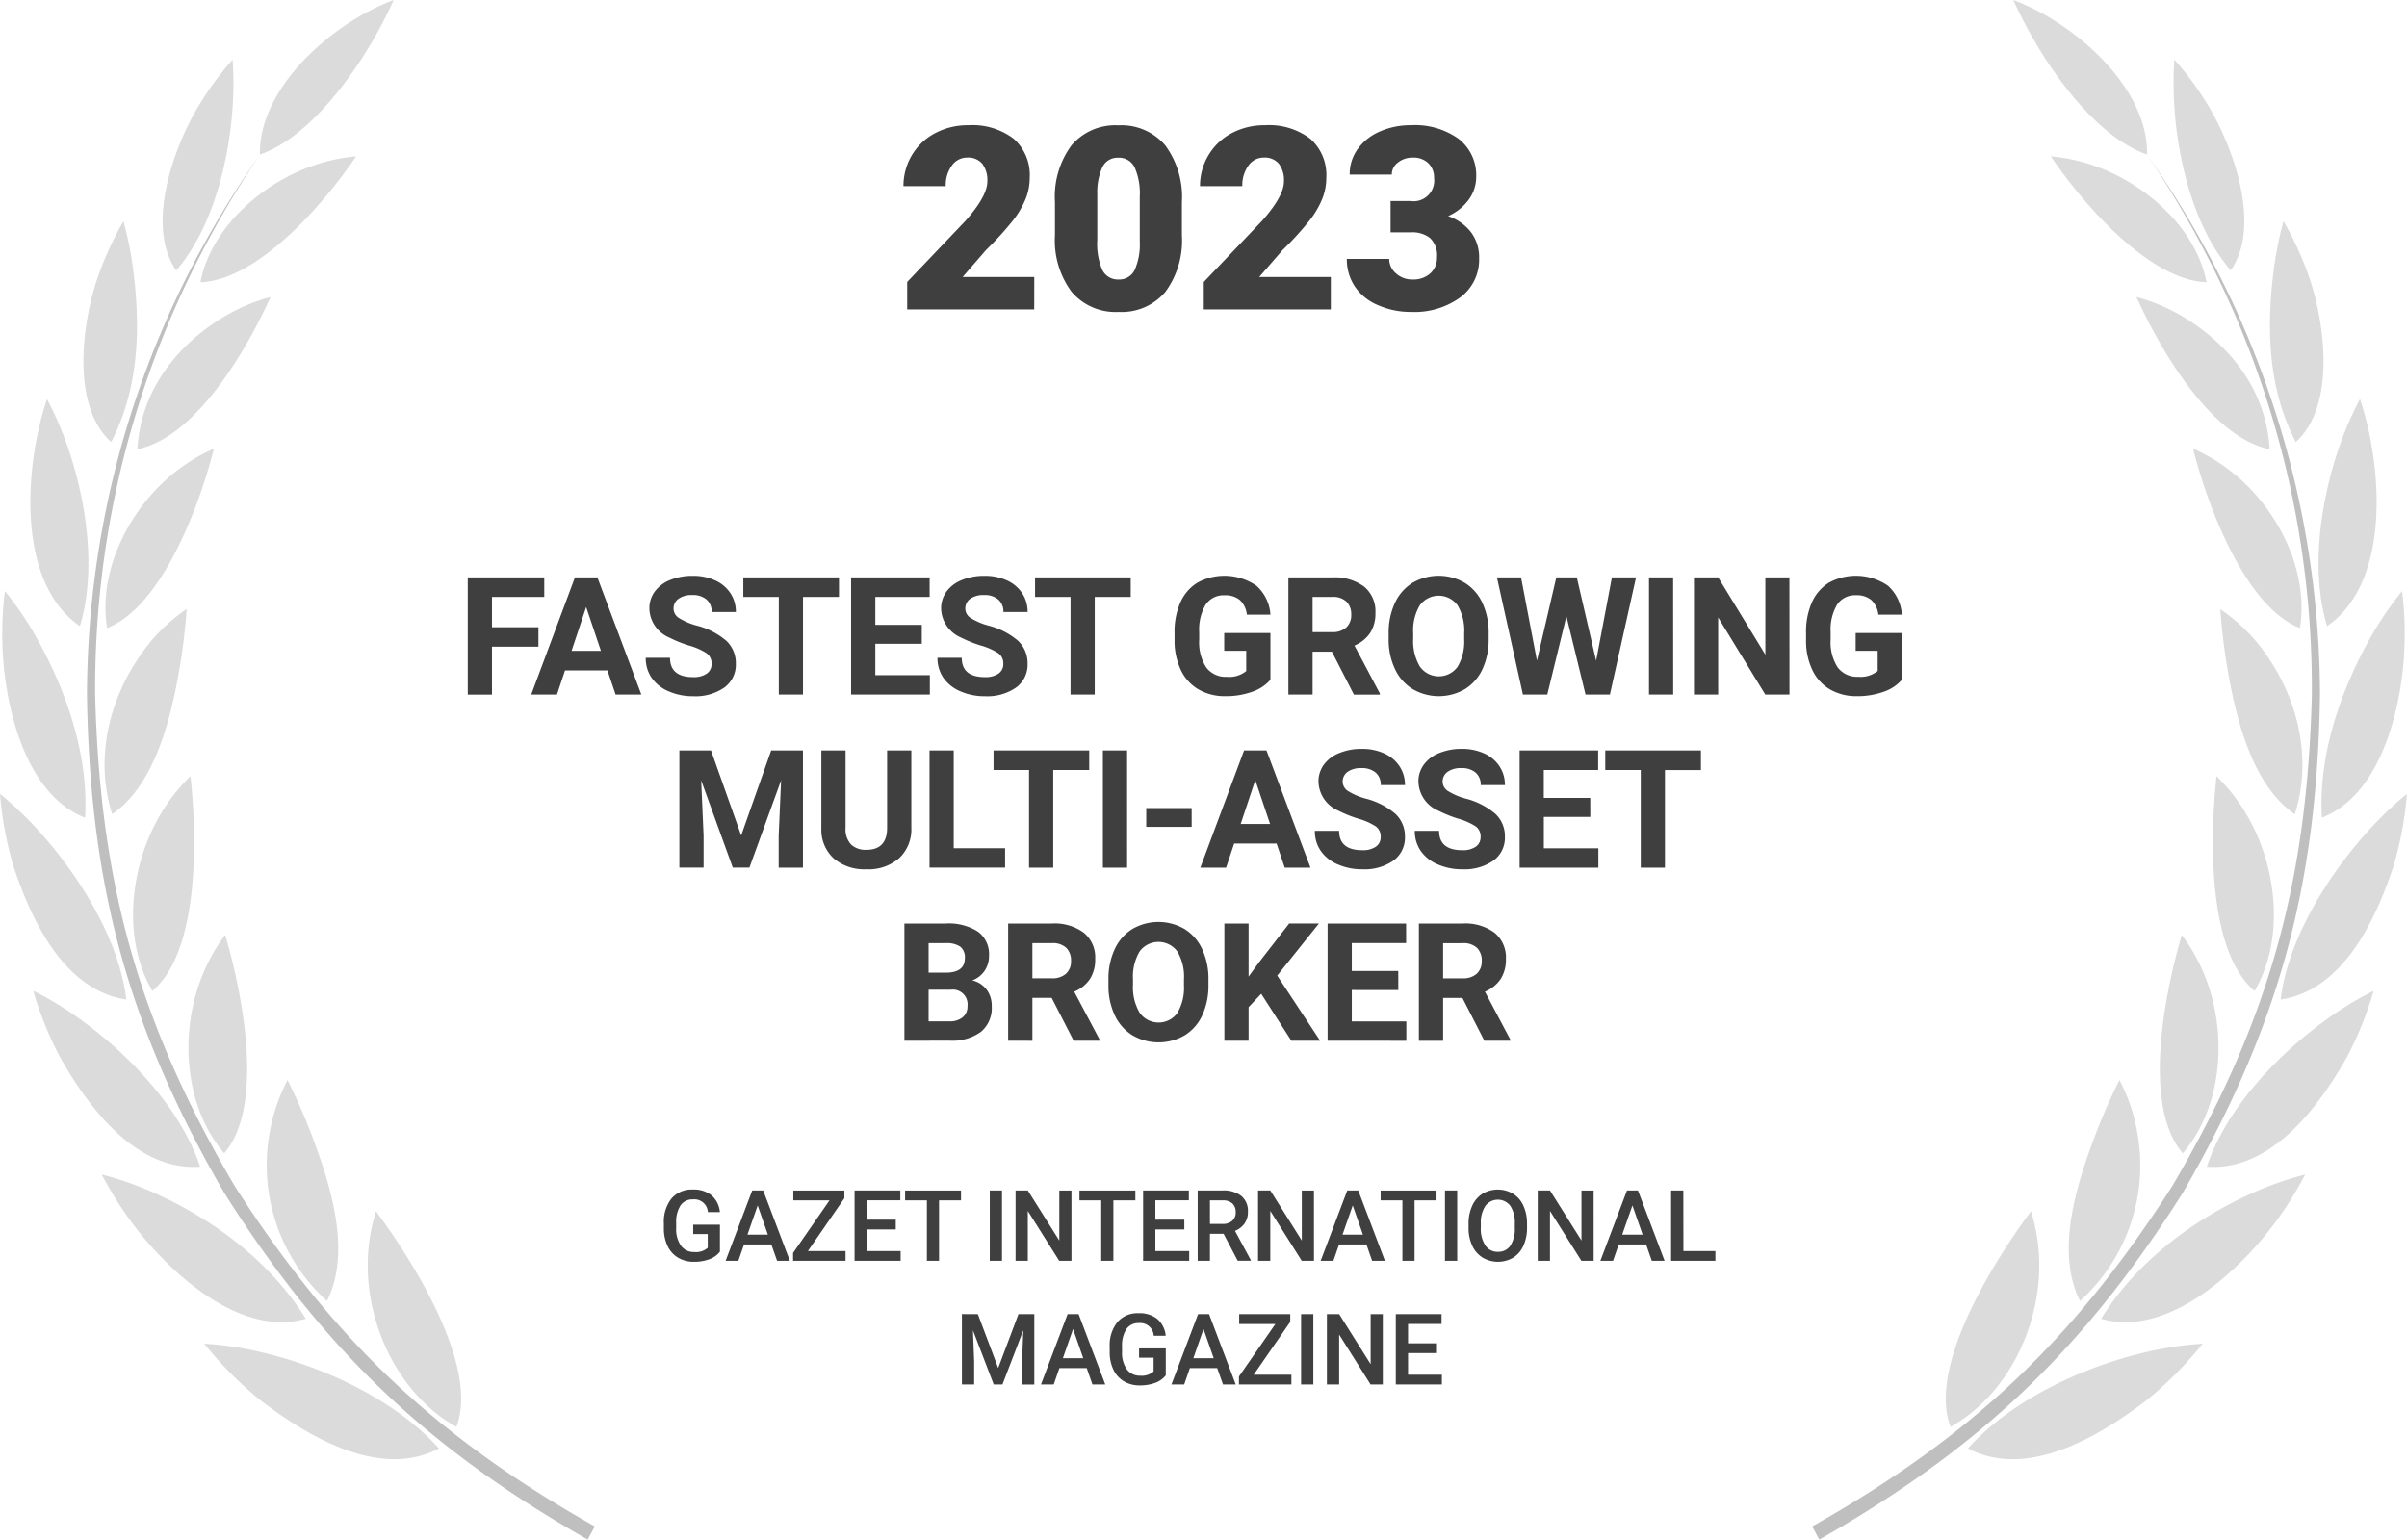 <?xml version="1.0" encoding="UTF-8"?> <svg xmlns="http://www.w3.org/2000/svg" id="Group_42483" data-name="Group 42483" width="236.001" height="151" viewBox="0 0 236.001 151"><g id="Group_25035" data-name="Group 25035" transform="translate(0 0)"><path id="Path_22478" data-name="Path 22478" d="M104.137,32.226c4.791,2.824,8.329,7.366,8.642,13.078-5.656-1.114-10.642-9.569-13.053-14.917a17.6,17.6,0,0,1,4.411,1.839m5.22,15.547c4.256,3.511,7.291,9.489,6.392,15.08-5.4-2.116-9.094-12.091-10.476-17.6a17.3,17.3,0,0,1,4.084,2.525m2.246,16.56c3.766,4.656,5.5,10.969,3.643,16.772-4.227-2.893-5.8-9.527-6.629-14.446-.315-1.875-.541-3.77-.675-5.667a17.406,17.406,0,0,1,3.661,3.341m-.955,17.024c2.854,4.987,3.639,11.969.66,17.082-4.652-3.917-4.377-15.187-3.735-21.064a17.981,17.981,0,0,1,3.075,3.982m-4.066,16.006c2.04,5.437,1.563,12.457-2.317,17-4-4.654-1.78-15.721-.094-21.417a17.538,17.538,0,0,1,2.411,4.42M99.74,111.97a17.952,17.952,0,0,1-5.551,16.881c-2.449-4.888-.313-11.5,1.516-16.319a58.077,58.077,0,0,1,2.351-5.35,17.412,17.412,0,0,1,1.684,4.788M90.191,125.2c.063,6.219-3.145,12.9-8.691,16-2.263-5.9,4.218-16.223,7.882-21.147a17.541,17.541,0,0,1,.81,5.147M95.9,17.623c4.847,1.786,9.687,6.065,10.693,11.315-5.665-.217-12.165-7.757-15.263-12.35A17.648,17.648,0,0,1,95.9,17.623M90,5.737c2.324,3.886,6.314,9.116,10.76,10.674.15-6.482-6.992-12.879-13.109-15.158A44.518,44.518,0,0,0,90,5.737m23.144,22.305c-.689,5.663-.467,11.437,2.2,16.564,3.912-3.538,2.863-11.482,1.409-15.879a32.193,32.193,0,0,0-2.61-5.777,34.274,34.274,0,0,0-1,5.091m6.428,17.149c-1.809,5.254-2.8,12.058-1.159,17.471,6.269-4.295,5.435-15.725,3.225-22.268a33.07,33.07,0,0,0-2.067,4.8m3.149,18.5c-2.995,5.29-5.184,11.654-4.813,17.75,5.531-2.132,7.571-9.915,8.014-15.341a34.167,34.167,0,0,0-.152-6.879,33.41,33.41,0,0,0-3.049,4.471m-.443,19.241c-3.865,4.317-7.712,10.5-8.414,16.352,6.175-.915,9.4-7.969,11.1-13.207a34.735,34.735,0,0,0,1.279-6.962,34.828,34.828,0,0,0-3.97,3.817m-4,18.368c-4.76,3.435-9.77,8.714-11.651,14.379,6.292.455,10.935-5.835,13.688-10.654a34.433,34.433,0,0,0,2.673-6.6,33.24,33.24,0,0,0-4.71,2.87m-7.253,17c-5.889,2.652-11.349,6.8-14.762,12.3,6.095,1.75,12.494-3.824,16.03-8.116a34.775,34.775,0,0,0,3.977-6.036,32.57,32.57,0,0,0-5.245,1.848m-10.467,15.6c-6.133,1.444-13.08,4.672-17.347,9.417,5.847,3.127,13.1-1.312,17.658-4.841a36.79,36.79,0,0,0,5.35-5.428,32.742,32.742,0,0,0-5.661.853m2.919-121.73c.4,5.17,2.011,11.6,5.5,15.6,2.979-4.279.338-11.761-1.973-15.748A29.891,29.891,0,0,0,103.439,7.1a34.274,34.274,0,0,0,.036,5.071" transform="translate(109.751 -1.253)" fill="#dbdbdb"></path><path id="Path_22479" data-name="Path 22479" d="M108.052,8.075a96.784,96.784,0,0,1,8.39,15.232,92.644,92.644,0,0,1,7.721,37.747c-.476,18.527-4.3,32.151-13.693,48.135-9.653,15.067-19.7,24.569-35.3,33.368.233.431.467.859.7,1.29,15.795-8.989,25.945-18.674,35.647-34.02,9.389-16.223,13.156-30.038,13.444-48.774a91.914,91.914,0,0,0-8.255-37.866,95.472,95.472,0,0,0-8.658-15.114" transform="translate(102.507 7.152)" fill="#bfbfbf"></path><path id="Path_22480" data-name="Path 22480" d="M22.113,32.226c-4.791,2.824-8.329,7.366-8.642,13.078,5.656-1.114,10.642-9.569,13.053-14.917a17.6,17.6,0,0,0-4.411,1.839m-5.22,15.547C12.637,51.283,9.6,57.261,10.5,62.853c5.4-2.116,9.094-12.091,10.476-17.6a17.3,17.3,0,0,0-4.084,2.525m-2.246,16.56C10.881,68.989,9.15,75.3,11,81.1c4.227-2.893,5.8-9.527,6.629-14.446.315-1.875.541-3.77.675-5.667a17.406,17.406,0,0,0-3.661,3.341M15.6,81.357c-2.854,4.987-3.639,11.969-.66,17.082,4.652-3.917,4.377-15.187,3.735-21.064A17.981,17.981,0,0,0,15.6,81.357m4.066,16.006c-2.04,5.437-1.563,12.457,2.317,17,4-4.654,1.78-15.721.094-21.417a17.538,17.538,0,0,0-2.411,4.42m6.842,14.607a17.952,17.952,0,0,0,5.551,16.881c2.449-4.888.313-11.5-1.516-16.319a58.079,58.079,0,0,0-2.351-5.35,17.413,17.413,0,0,0-1.684,4.788m9.548,13.23c-.063,6.219,3.145,12.9,8.691,16,2.263-5.9-4.218-16.223-7.882-21.147a17.541,17.541,0,0,0-.81,5.147M30.346,17.623C25.5,19.409,20.66,23.688,19.653,28.938c5.663-.217,12.165-7.757,15.263-12.35a17.648,17.648,0,0,0-4.569,1.036m5.9-11.886c-2.324,3.886-6.314,9.116-10.76,10.674C25.339,9.929,32.48,3.532,38.6,1.253a44.523,44.523,0,0,1-2.348,4.484M13.1,28.043c.689,5.663.467,11.437-2.2,16.564C6.989,41.069,8.038,33.125,9.492,28.728a32.194,32.194,0,0,1,2.61-5.777,34.271,34.271,0,0,1,1,5.091M6.676,45.192c1.809,5.254,2.8,12.058,1.159,17.471C1.566,58.368,2.4,46.938,4.61,40.4a33.072,33.072,0,0,1,2.067,4.8m-3.149,18.5c2.995,5.29,5.184,11.654,4.813,17.75C2.809,79.31.769,71.526.327,66.1a34.167,34.167,0,0,1,.152-6.879,33.411,33.411,0,0,1,3.049,4.471M3.97,82.933c3.865,4.317,7.712,10.5,8.414,16.352-6.175-.915-9.4-7.969-11.1-13.207A34.578,34.578,0,0,1,0,79.116a34.823,34.823,0,0,1,3.97,3.817m4,18.368c4.76,3.435,9.77,8.714,11.651,14.379-6.292.455-10.935-5.835-13.688-10.654a34.434,34.434,0,0,1-2.673-6.6,33.239,33.239,0,0,1,4.71,2.87m7.253,17c5.889,2.652,11.349,6.8,14.762,12.3-6.095,1.75-12.494-3.824-16.03-8.116a34.773,34.773,0,0,1-3.977-6.036,32.571,32.571,0,0,1,5.245,1.848m10.467,15.6c6.133,1.444,13.08,4.672,17.347,9.417-5.847,3.127-13.1-1.312-17.658-4.841a36.79,36.79,0,0,1-5.35-5.428,32.742,32.742,0,0,1,5.661.853M22.775,12.172c-.4,5.17-2.011,11.6-5.5,15.6-2.979-4.279-.338-11.761,1.973-15.748A29.892,29.892,0,0,1,22.811,7.1a34.273,34.273,0,0,1-.036,5.071" transform="translate(0 -1.253)" fill="#dbdbdb"></path><path id="Path_22481" data-name="Path 22481" d="M20.726,8.075a96.786,96.786,0,0,0-8.39,15.232A92.644,92.644,0,0,0,4.616,61.054c.476,18.527,4.3,32.151,13.69,48.135,9.655,15.067,19.7,24.569,35.3,33.368-.233.431-.467.859-.7,1.29-15.795-8.989-25.945-18.674-35.647-34.02C7.868,93.6,4.1,79.79,3.813,61.054a91.914,91.914,0,0,1,8.255-37.866A95.474,95.474,0,0,1,20.726,8.075" transform="translate(4.715 7.152)" fill="#bfbfbf"></path></g><path id="Path_36016" data-name="Path 36016" d="M-22.188-4.286H-34.643V-6.978L-28.906-13q2.121-2.41,2.121-3.83a2.66,2.66,0,0,0-.5-1.75,1.8,1.8,0,0,0-1.459-.6,1.818,1.818,0,0,0-1.532.8,3.289,3.289,0,0,0-.588,2h-4.144A5.841,5.841,0,0,1-34.19-19.4a5.755,5.755,0,0,1,2.28-2.172,6.785,6.785,0,0,1,3.261-.783,6.672,6.672,0,0,1,4.456,1.334,4.756,4.756,0,0,1,1.563,3.83,5.551,5.551,0,0,1-.392,2.049,8.983,8.983,0,0,1-1.22,2.092,30.688,30.688,0,0,1-2.666,2.93l-2.3,2.655h7.025Zm14.479-7.28A8.494,8.494,0,0,1-9.334-6a5.618,5.618,0,0,1-4.579,1.958,5.649,5.649,0,0,1-4.61-1.97,8.481,8.481,0,0,1-1.631-5.555V-14.82a8.494,8.494,0,0,1,1.624-5.567,5.632,5.632,0,0,1,4.591-1.958,5.635,5.635,0,0,1,4.6,1.97,8.5,8.5,0,0,1,1.631,5.567Zm-4.131-3.781a6.342,6.342,0,0,0-.5-2.869,1.681,1.681,0,0,0-1.594-.948,1.641,1.641,0,0,0-1.551.881,5.975,5.975,0,0,0-.521,2.667v4.551a6.39,6.39,0,0,0,.5,2.918,1.687,1.687,0,0,0,1.594.924,1.664,1.664,0,0,0,1.557-.9,6.1,6.1,0,0,0,.515-2.82ZM6.892-4.286H-5.564V-6.978L.174-13q2.121-2.41,2.121-3.83a2.66,2.66,0,0,0-.5-1.75,1.8,1.8,0,0,0-1.459-.6,1.818,1.818,0,0,0-1.532.8,3.289,3.289,0,0,0-.588,2H-5.932A5.841,5.841,0,0,1-5.11-19.4a5.755,5.755,0,0,1,2.28-2.172,6.785,6.785,0,0,1,3.261-.783,6.672,6.672,0,0,1,4.456,1.334,4.756,4.756,0,0,1,1.563,3.83,5.551,5.551,0,0,1-.392,2.049,8.983,8.983,0,0,1-1.22,2.092,30.687,30.687,0,0,1-2.666,2.93l-2.3,2.655H6.892Zm5.86-10.632H14.7a2.025,2.025,0,0,0,2.317-2.263,1.955,1.955,0,0,0-.552-1.438,2.094,2.094,0,0,0-1.557-.557,2.242,2.242,0,0,0-1.428.477,1.455,1.455,0,0,0-.607,1.187H8.743a4.215,4.215,0,0,1,.785-2.508A5.18,5.18,0,0,1,11.7-21.739a7.453,7.453,0,0,1,3.059-.618A7.32,7.32,0,0,1,19.446-21a4.511,4.511,0,0,1,1.7,3.732,3.758,3.758,0,0,1-.7,2.172,5.022,5.022,0,0,1-2.053,1.658,4.8,4.8,0,0,1,2.231,1.56,4.1,4.1,0,0,1,.809,2.588,4.593,4.593,0,0,1-1.839,3.817,7.644,7.644,0,0,1-4.83,1.431,7.93,7.93,0,0,1-3.255-.667A5.1,5.1,0,0,1,9.234-6.555a4.8,4.8,0,0,1-.772-2.686h4.156a1.855,1.855,0,0,0,.662,1.419,2.34,2.34,0,0,0,1.631.6,2.451,2.451,0,0,0,1.741-.606,2.022,2.022,0,0,0,.65-1.548,2.364,2.364,0,0,0-.674-1.909,2.823,2.823,0,0,0-1.863-.563H12.752Z" transform="translate(123.591 34.635)" fill="#3f3f3f"></path><path id="Path_36018" data-name="Path 36018" d="M6.375,10.447a2.3,2.3,0,0,1-1.039.739,4.248,4.248,0,0,1-1.509.251,2.978,2.978,0,0,1-1.538-.393A2.62,2.62,0,0,1,1.257,9.919,3.929,3.929,0,0,1,.879,8.211v-.54a3.645,3.645,0,0,1,.75-2.441,2.6,2.6,0,0,1,2.093-.879,2.755,2.755,0,0,1,1.832.571A2.457,2.457,0,0,1,6.37,6.563H5.193A1.323,1.323,0,0,0,3.746,5.318a1.42,1.42,0,0,0-1.227.58,2.949,2.949,0,0,0-.434,1.7v.53a2.8,2.8,0,0,0,.472,1.734,1.559,1.559,0,0,0,1.312.618,1.732,1.732,0,0,0,1.31-.417V8.714H3.755V7.8h2.62Zm5.041-.71H8.74l-.56,1.606H6.931l2.61-6.9h1.077l2.615,6.9H11.981ZM9.076,8.77h2l-1-2.861ZM15,10.385h3.692v.957H13.548v-.777l3.573-5.153h-3.55V4.446h5.007V5.2Zm8.615-2.122H20.777v2.122h3.317v.957H19.576v-6.9h4.485v.966H20.777v1.9h2.838Zm6.4-2.851H27.859v5.93H26.668V5.412H24.532V4.446h5.481Zm4.017,5.93h-1.2v-6.9h1.2Zm6.811,0h-1.2L36.562,6.45v4.892h-1.2v-6.9h1.2l3.089,4.911V4.446h1.191Zm6.266-5.93H44.953v5.93H43.762V5.412H41.627V4.446h5.481Zm4.8,2.851H49.069v2.122h3.317v.957H47.868v-6.9h4.485v.966H49.069v1.9h2.838Zm3.85.426H54.419v2.652h-1.2v-6.9h2.43a2.83,2.83,0,0,1,1.846.536,1.893,1.893,0,0,1,.65,1.55,1.938,1.938,0,0,1-.335,1.159,2.128,2.128,0,0,1-.933.718l1.552,2.872v.061H57.143Zm-1.338-.966h1.234a1.374,1.374,0,0,0,.949-.305,1.064,1.064,0,0,0,.342-.836,1.133,1.133,0,0,0-.316-.857,1.342,1.342,0,0,0-.942-.313H54.419Zm10.2,3.618h-1.2L60.338,6.45v4.892h-1.2v-6.9h1.2l3.089,4.911V4.446h1.191Zm5.141-1.606H67.083l-.56,1.606H65.275l2.61-6.9h1.077l2.615,6.9H70.324ZM67.42,8.77h2l-1-2.861Zm9.217-3.358H74.483v5.93H73.291V5.412H71.156V4.446h5.481Zm2.028,5.93h-1.2v-6.9h1.2Zm6.845-3.268a4.224,4.224,0,0,1-.351,1.778,2.651,2.651,0,0,1-1,1.175,2.95,2.95,0,0,1-3,0A2.692,2.692,0,0,1,80.14,9.86a4.091,4.091,0,0,1-.363-1.748V7.724a4.187,4.187,0,0,1,.358-1.781,2.689,2.689,0,0,1,1.011-1.182,2.956,2.956,0,0,1,2.994,0,2.655,2.655,0,0,1,1.008,1.165,4.178,4.178,0,0,1,.361,1.769Zm-1.2-.36a3.01,3.01,0,0,0-.434-1.757,1.534,1.534,0,0,0-2.449,0,2.952,2.952,0,0,0-.448,1.722v.4a2.987,2.987,0,0,0,.444,1.757,1.43,1.43,0,0,0,1.231.62,1.413,1.413,0,0,0,1.227-.606,3.051,3.051,0,0,0,.429-1.771Zm7.732,3.628h-1.2L87.76,6.45v4.892h-1.2v-6.9h1.2l3.089,4.911V4.446h1.191Zm5.141-1.606H94.5l-.56,1.606H92.7l2.61-6.9h1.077L99,11.342H97.746Zm-2.34-.966h2l-1-2.861Zm6,1.615h3.137v.957H99.636v-6.9h1.2ZM31.665,16.571l1.993,5.286,1.988-5.286H37.2v6.9H36V21.193l.119-3.041-2.041,5.314h-.859l-2.036-5.309.119,3.036v2.273h-1.2v-6.9Zm10.674,5.29H39.663l-.56,1.606H37.855l2.61-6.9h1.077l2.615,6.9H42.9ZM40,20.895h2l-1-2.861ZM50.09,22.571a2.3,2.3,0,0,1-1.039.739,4.248,4.248,0,0,1-1.509.251A2.978,2.978,0,0,1,46,23.168a2.62,2.62,0,0,1-1.032-1.125,3.929,3.929,0,0,1-.377-1.707V19.8a3.645,3.645,0,0,1,.75-2.441,2.6,2.6,0,0,1,2.093-.879,2.755,2.755,0,0,1,1.832.571,2.457,2.457,0,0,1,.816,1.641H48.909a1.323,1.323,0,0,0-1.447-1.246,1.42,1.42,0,0,0-1.227.58,2.949,2.949,0,0,0-.434,1.7v.53a2.8,2.8,0,0,0,.472,1.734,1.559,1.559,0,0,0,1.312.618,1.732,1.732,0,0,0,1.31-.417v-1.35H47.471v-.909h2.62Zm5.041-.71H52.455l-.56,1.606H50.647l2.61-6.9h1.077l2.615,6.9H55.7Zm-2.34-.966h2l-1-2.861Zm5.924,1.615h3.692v.957H57.264V22.69l3.573-5.153h-3.55v-.966h5.007v.758Zm5.843.957h-1.2v-6.9h1.2Zm6.811,0h-1.2l-3.08-4.892v4.892h-1.2v-6.9h1.2l3.089,4.911V16.571H71.37Zm5.312-3.078H73.844V22.51h3.317v.957H72.644v-6.9h4.485v.966H73.844v1.9h2.838Z" transform="translate(64.212 112.318)" fill="#3f3f3f"></path><path id="Path_36017" data-name="Path 36017" d="M16.945,13.54H12.389v4.7H10.016V6.744h7.5V8.662H12.389V11.63h4.556Zm6.767,2.329h-4.16l-.791,2.368H16.237L20.524,6.744h2.2l4.311,11.493H24.511Zm-3.52-1.918h2.879l-1.447-4.3Zm13.727,1.271a1.214,1.214,0,0,0-.475-1.03,6.231,6.231,0,0,0-1.708-.758,12.125,12.125,0,0,1-1.954-.785A3.186,3.186,0,0,1,27.821,9.8a2.772,2.772,0,0,1,.526-1.662A3.43,3.43,0,0,1,29.857,7a5.7,5.7,0,0,1,2.211-.41,5.184,5.184,0,0,1,2.2.446,3.5,3.5,0,0,1,1.5,1.259,3.29,3.29,0,0,1,.534,1.847H33.927a1.548,1.548,0,0,0-.5-1.227,2.051,2.051,0,0,0-1.4-.438,2.192,2.192,0,0,0-1.353.367,1.157,1.157,0,0,0-.482.967,1.108,1.108,0,0,0,.566.939,6.4,6.4,0,0,0,1.665.71,7.2,7.2,0,0,1,2.95,1.508,3,3,0,0,1,.925,2.242,2.764,2.764,0,0,1-1.131,2.34,4.959,4.959,0,0,1-3.045.849,5.89,5.89,0,0,1-2.42-.485,3.828,3.828,0,0,1-1.665-1.33,3.4,3.4,0,0,1-.573-1.958h2.381q0,1.9,2.278,1.9a2.219,2.219,0,0,0,1.321-.343A1.116,1.116,0,0,0,33.919,15.221Zm12.493-6.56H42.884v9.575H40.512V8.662h-3.48V6.744h9.381Zm8.119,4.594H49.975v3.078h5.347v1.9H47.6V6.744h7.7V8.662H49.975V11.4h4.556Zm7.993,1.965a1.214,1.214,0,0,0-.475-1.03,6.231,6.231,0,0,0-1.708-.758,12.125,12.125,0,0,1-1.954-.785A3.185,3.185,0,0,1,56.426,9.8a2.772,2.772,0,0,1,.526-1.662A3.43,3.43,0,0,1,58.462,7a5.7,5.7,0,0,1,2.211-.41,5.184,5.184,0,0,1,2.2.446,3.5,3.5,0,0,1,1.5,1.259,3.29,3.29,0,0,1,.534,1.847H62.532a1.548,1.548,0,0,0-.5-1.227,2.051,2.051,0,0,0-1.4-.438,2.192,2.192,0,0,0-1.353.367,1.157,1.157,0,0,0-.482.967,1.108,1.108,0,0,0,.566.939,6.4,6.4,0,0,0,1.665.71,7.2,7.2,0,0,1,2.95,1.508,3,3,0,0,1,.925,2.242,2.764,2.764,0,0,1-1.131,2.34,4.959,4.959,0,0,1-3.045.849,5.89,5.89,0,0,1-2.42-.485,3.828,3.828,0,0,1-1.665-1.33,3.4,3.4,0,0,1-.573-1.958H58.45q0,1.9,2.278,1.9a2.219,2.219,0,0,0,1.321-.343A1.116,1.116,0,0,0,62.524,15.221Zm12.493-6.56H71.489v9.575H69.116V8.662h-3.48V6.744h9.381Zm13.7,8.122A4.119,4.119,0,0,1,86.9,17.972a7.6,7.6,0,0,1-2.594.422,5.147,5.147,0,0,1-2.622-.651,4.347,4.347,0,0,1-1.74-1.89,6.642,6.642,0,0,1-.629-2.913v-.781a7.054,7.054,0,0,1,.581-2.98,4.294,4.294,0,0,1,1.677-1.926,5.53,5.53,0,0,1,5.77.308A4.163,4.163,0,0,1,88.716,10.4h-2.31a2.29,2.29,0,0,0-.7-1.445A2.239,2.239,0,0,0,84.216,8.5a2.105,2.105,0,0,0-1.843.908,4.766,4.766,0,0,0-.641,2.7v.734a4.537,4.537,0,0,0,.688,2.731,2.358,2.358,0,0,0,2.017.924,2.635,2.635,0,0,0,1.906-.568V13.943H84.184V12.2h4.532Zm6.023-2.755h-1.89v4.207H90.476V6.744h4.279a4.844,4.844,0,0,1,3.148.908,3.13,3.13,0,0,1,1.107,2.565,3.53,3.53,0,0,1-.51,1.962,3.478,3.478,0,0,1-1.546,1.251l2.491,4.7v.111H96.9Zm-1.89-1.918h1.914a1.962,1.962,0,0,0,1.384-.454,1.621,1.621,0,0,0,.49-1.251,1.734,1.734,0,0,0-.463-1.279,1.925,1.925,0,0,0-1.42-.466H92.849Zm17.262.639a6.926,6.926,0,0,1-.6,2.976,4.521,4.521,0,0,1-1.72,1.973,5.092,5.092,0,0,1-5.121.008,4.565,4.565,0,0,1-1.74-1.962,6.728,6.728,0,0,1-.625-2.932v-.568a6.89,6.89,0,0,1,.613-2.988,4.558,4.558,0,0,1,1.732-1.981,5.085,5.085,0,0,1,5.117,0A4.558,4.558,0,0,1,109.5,9.258a6.87,6.87,0,0,1,.613,2.98Zm-2.4-.521a4.829,4.829,0,0,0-.649-2.747,2.294,2.294,0,0,0-3.694-.012,4.774,4.774,0,0,0-.656,2.719v.56a4.889,4.889,0,0,0,.649,2.731,2.274,2.274,0,0,0,3.7.036,4.861,4.861,0,0,0,.649-2.727Zm12.936,2.692,1.55-8.178h2.365L122,18.237h-2.389l-1.875-7.688-1.875,7.688h-2.389L110.922,6.744h2.365l1.558,8.162,1.9-8.162h2.009Zm7.558,3.315h-2.373V6.744H128.2Zm11.4,0h-2.373l-4.619-7.562v7.562h-2.373V6.744h2.373l4.627,7.578V6.744H139.6Zm11.022-1.452a4.119,4.119,0,0,1-1.811,1.188,7.6,7.6,0,0,1-2.594.422,5.147,5.147,0,0,1-2.622-.651,4.347,4.347,0,0,1-1.74-1.89,6.642,6.642,0,0,1-.629-2.913v-.781a7.054,7.054,0,0,1,.581-2.98,4.294,4.294,0,0,1,1.677-1.926,5.53,5.53,0,0,1,5.77.308,4.163,4.163,0,0,1,1.368,2.838h-2.31a2.29,2.29,0,0,0-.7-1.445,2.239,2.239,0,0,0-1.491-.458,2.105,2.105,0,0,0-1.843.908,4.766,4.766,0,0,0-.641,2.7v.734a4.537,4.537,0,0,0,.688,2.731,2.358,2.358,0,0,0,2.017.924,2.635,2.635,0,0,0,1.906-.568V13.943h-2.159V12.2h4.532ZM33.864,23.718l2.958,8.336,2.942-8.336H42.88V35.211H40.5V32.069l.237-5.423-3.108,8.564H36l-3.1-8.557.237,5.415v3.142H30.763V23.718Zm19.643,0v7.57a3.872,3.872,0,0,1-1.182,2.984,4.564,4.564,0,0,1-3.231,1.1,4.616,4.616,0,0,1-3.2-1.066,3.806,3.806,0,0,1-1.21-2.929V23.718h2.373V31.3a2.187,2.187,0,0,0,.542,1.646,2.082,2.082,0,0,0,1.5.517q2,0,2.033-2.1V23.718Zm4.157,9.591H62.7v1.9H55.29V23.718h2.373Zm13.284-7.673H67.42v9.575H65.047V25.636h-3.48V23.718h9.381Zm3.714,9.575H72.288V23.718h2.373Zm6.332-4H76.539V29.37h4.453Zm8.325,1.634h-4.16l-.791,2.368H81.843L86.13,23.718h2.2l4.311,11.493H90.116ZM85.8,30.925h2.879l-1.447-4.3ZM99.524,32.2a1.214,1.214,0,0,0-.475-1.03,6.231,6.231,0,0,0-1.708-.758,12.125,12.125,0,0,1-1.954-.785,3.186,3.186,0,0,1-1.962-2.85,2.772,2.772,0,0,1,.526-1.662,3.43,3.43,0,0,1,1.511-1.141,5.7,5.7,0,0,1,2.211-.41,5.184,5.184,0,0,1,2.2.446,3.5,3.5,0,0,1,1.5,1.259,3.29,3.29,0,0,1,.534,1.847H99.532a1.548,1.548,0,0,0-.5-1.227,2.051,2.051,0,0,0-1.4-.438,2.192,2.192,0,0,0-1.353.367,1.157,1.157,0,0,0-.482.967,1.108,1.108,0,0,0,.566.939,6.4,6.4,0,0,0,1.665.71,7.2,7.2,0,0,1,2.95,1.508,3,3,0,0,1,.925,2.242,2.764,2.764,0,0,1-1.131,2.34,4.959,4.959,0,0,1-3.045.849,5.89,5.89,0,0,1-2.42-.485,3.828,3.828,0,0,1-1.665-1.33A3.4,3.4,0,0,1,93.07,31.6h2.381q0,1.9,2.278,1.9a2.219,2.219,0,0,0,1.321-.343A1.116,1.116,0,0,0,99.524,32.2Zm9.8,0a1.214,1.214,0,0,0-.475-1.03,6.231,6.231,0,0,0-1.708-.758,12.125,12.125,0,0,1-1.954-.785,3.186,3.186,0,0,1-1.962-2.85,2.772,2.772,0,0,1,.526-1.662,3.43,3.43,0,0,1,1.511-1.141,5.7,5.7,0,0,1,2.211-.41,5.184,5.184,0,0,1,2.2.446,3.5,3.5,0,0,1,1.5,1.259,3.29,3.29,0,0,1,.534,1.847h-2.373a1.548,1.548,0,0,0-.5-1.227,2.051,2.051,0,0,0-1.4-.438,2.192,2.192,0,0,0-1.353.367,1.157,1.157,0,0,0-.482.967,1.108,1.108,0,0,0,.566.939,6.4,6.4,0,0,0,1.665.71,7.2,7.2,0,0,1,2.95,1.508,3,3,0,0,1,.925,2.242,2.764,2.764,0,0,1-1.131,2.34,4.959,4.959,0,0,1-3.045.849,5.89,5.89,0,0,1-2.42-.485,3.828,3.828,0,0,1-1.665-1.33,3.4,3.4,0,0,1-.573-1.958h2.381q0,1.9,2.278,1.9a2.219,2.219,0,0,0,1.321-.343A1.116,1.116,0,0,0,109.32,32.2Zm10.753-1.965h-4.556v3.078h5.347v1.9h-7.72V23.718h7.7v1.918h-5.331v2.739h4.556Zm10.848-4.594h-3.528v9.575h-2.373V25.636h-3.48V23.718h9.381ZM52.827,52.185V40.692h4.034a5.3,5.3,0,0,1,3.18.8,2.738,2.738,0,0,1,1.084,2.348,2.593,2.593,0,0,1-.435,1.488,2.512,2.512,0,0,1-1.21.943,2.432,2.432,0,0,1,1.4.892,2.633,2.633,0,0,1,.51,1.642,3.03,3.03,0,0,1-1.06,2.51,4.778,4.778,0,0,1-3.021.868Zm2.373-5v3.1h2.033a1.964,1.964,0,0,0,1.309-.4,1.366,1.366,0,0,0,.471-1.1,1.445,1.445,0,0,0-1.637-1.6Zm0-1.673h1.756q1.8-.032,1.8-1.429a1.319,1.319,0,0,0-.455-1.125,2.4,2.4,0,0,0-1.436-.343H55.2Zm12.066,2.471h-1.89v4.207H63V40.692h4.279a4.844,4.844,0,0,1,3.148.908,3.13,3.13,0,0,1,1.107,2.565,3.53,3.53,0,0,1-.51,1.962,3.478,3.478,0,0,1-1.546,1.251l2.491,4.7v.111H69.425Zm-1.89-1.918h1.914a1.962,1.962,0,0,0,1.384-.454,1.621,1.621,0,0,0,.49-1.251,1.734,1.734,0,0,0-.463-1.279,1.925,1.925,0,0,0-1.42-.466H65.375Zm17.262.639a6.926,6.926,0,0,1-.6,2.976,4.521,4.521,0,0,1-1.72,1.973,5.092,5.092,0,0,1-5.121.008,4.565,4.565,0,0,1-1.74-1.962,6.728,6.728,0,0,1-.625-2.932v-.568a6.89,6.89,0,0,1,.613-2.988,4.558,4.558,0,0,1,1.732-1.981,5.085,5.085,0,0,1,5.117,0,4.558,4.558,0,0,1,1.732,1.981,6.87,6.87,0,0,1,.613,2.98Zm-2.4-.521a4.829,4.829,0,0,0-.649-2.747,2.294,2.294,0,0,0-3.694-.012,4.774,4.774,0,0,0-.656,2.719v.56a4.889,4.889,0,0,0,.649,2.731,2.274,2.274,0,0,0,3.7.036,4.861,4.861,0,0,0,.649-2.727Zm7.573,1.4L86.573,48.9v3.284H84.2V40.692h2.373V45.9l1.044-1.429,2.934-3.781H93.47L89.381,45.8l4.208,6.386H90.765Zm13.442-.371H96.693v3.078h5.347v1.9H94.32V40.692h7.7V42.61H96.693v2.739h4.556Zm6.284.774h-1.89v4.207H103.27V40.692h4.279a4.844,4.844,0,0,1,3.148.908,3.13,3.13,0,0,1,1.107,2.565,3.53,3.53,0,0,1-.51,1.962,3.478,3.478,0,0,1-1.546,1.251l2.491,4.7v.111h-2.547Zm-1.89-1.918h1.914a1.962,1.962,0,0,0,1.384-.454,1.621,1.621,0,0,0,.49-1.251,1.734,1.734,0,0,0-.463-1.279,1.925,1.925,0,0,0-1.42-.466h-1.906Z" transform="translate(35.848 49.885)" fill="#3f3f3f"></path></svg> 